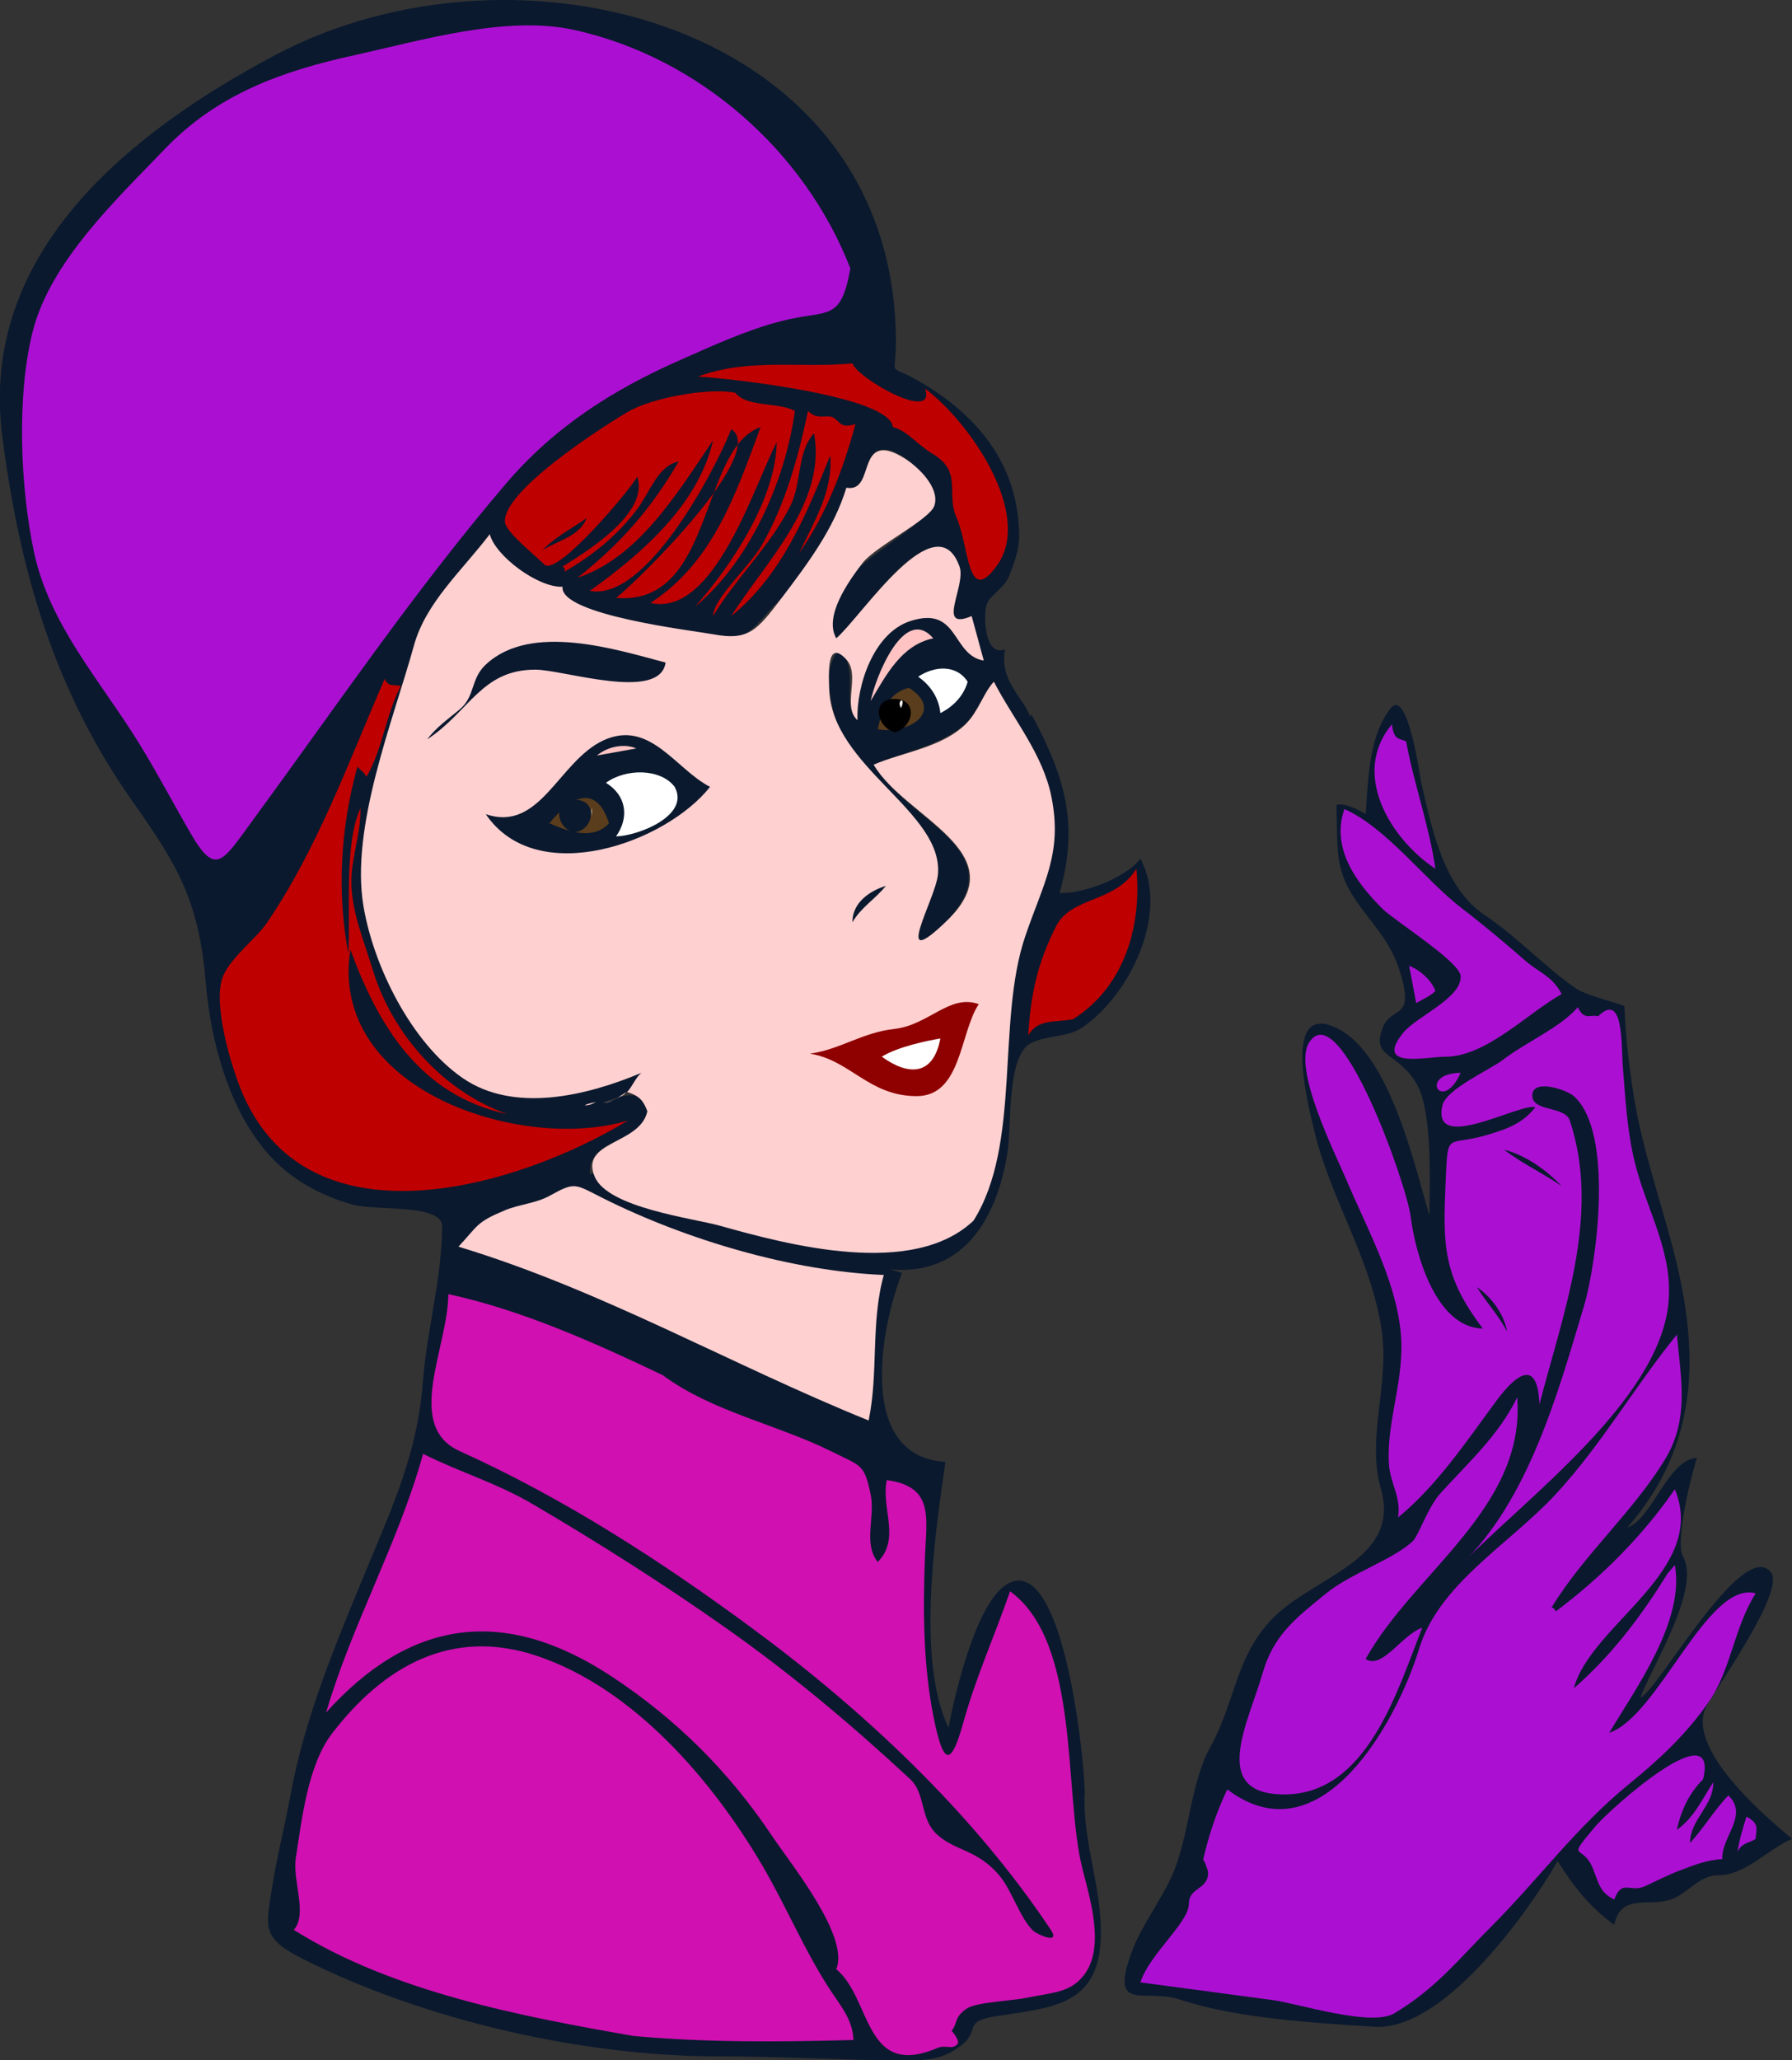 <?xml version="1.0" encoding="UTF-8" standalone="no"?>
<!-- Generator: Adobe Illustrator 12.0.0, SVG Export Plug-In . SVG Version: 6.00 Build 51448)  -->
<svg
    xmlns:inkscape="http://www.inkscape.org/namespaces/inkscape"
    xmlns:rdf="http://www.w3.org/1999/02/22-rdf-syntax-ns#"
    xmlns="http://www.w3.org/2000/svg"
    xmlns:cc="http://web.resource.org/cc/"
    xmlns:dc="http://purl.org/dc/elements/1.1/"
    xmlns:sodipodi="http://inkscape.sourceforge.net/DTD/sodipodi-0.dtd"
    xmlns:svg="http://www.w3.org/2000/svg"
    xmlns:ns1="http://sozi.baierouge.fr"
    xmlns:xlink="http://www.w3.org/1999/xlink"
    id="Layer_1"
    style="enable-background:new 0 0 351.897 404.444"
    space="preserve"
    sodipodi:docname="signorinacappello.svg"
    viewBox="0 0 351.897 404.444"
    sodipodi:version="0.32"
    version="1.1"
    inkscape:version="0.42"
    sodipodi:docbase="F:\openclip\wmf\01"
  >
  <rect x="0" y="0" width="351.897" height="404.444" fill="#333333" stroke="none"/>
  <sodipodi:namedview
      id="base"
      bordercolor="#666666"
      inkscape:pageshadow="2"
      inkscape:window-width="787"
      pagecolor="#ffffff"
      inkscape:zoom="0.89011087"
      inkscape:window-x="22"
      borderopacity="1.0"
      inkscape:current-layer="Layer_1"
      inkscape:cx="175.94850"
      inkscape:cy="202.22200"
      inkscape:window-y="29"
      inkscape:window-height="510"
      inkscape:pageopacity="0.0"
  />
  <path
      id="path3"
      style="fill:#0A192E;clip-rule:evenodd;fill-rule:evenodd"
      d="m202.51 140.19c6.752 12.421 9.358 21.764 5.555 35.117 4.646 0.17 12.943-2.896 15.87-6.746 5.808 10.727-2.188 27.135-11.703 33.328-2.988 1.944-8.468 1.365-10.714 3.57-3.752 3.683-2.894 15.82-3.67 20.731-2.968 18.787-14.252 28.352-33.428 20.136 12.7-35.39 25.4-70.76 38.09-106.14"
  />
  <path
      id="path5"
      style="fill:#0A192E;clip-rule:evenodd;fill-rule:evenodd"
      d="m213.03 352.26c-0.064-6.987-3.948-44.235-13.887-41.858-7.134 1.706-11.758 22.863-12.896 28.767-6.287-13.225-2.674-37.807-0.594-52.177-17.433-1.081-12.807-26.144-8.531-37.097-3.241-0.992-6.481-1.983-9.722-2.976 1.82-0.452 3.547-1.22 5.557-1.39-12.043-0.268-23.736-2.78-35.314-5.951-4.851-1.328-10.566-2.909-14.282-4.96-3.164-1.746-1.734-5.26-7.54-4.167-0.302-7.318 9.902-5.692 11.308-12.298-1.648-4.47-3.607-3.318-8.728-1.787 3.479-0.168 5.664-2.611 7.539-5.754-10.729 4.512-25.028 7.98-35.115 0.992-9.99-6.921-17.431-21.765-19.441-33.725-2.611-15.537 5.812-36.337 9.919-51.181 2.327-8.41 9.364-14.583 14.879-21.822 1.103 4.27 9.482 10.519 14.284 10.314-0.583 5.561 25.814 8.627 29.558 9.324 7.423 1.381 7.197-0.839 12.895-6.547 5.76-5.769 10.922-14.399 13.292-22.219 4.972 0.87 2.676-7.647 7.539-7.538 3.193 0.072 10.615 6.266 9.522 10.314-1.869 6.924-26.021 14.624-19.044 26.782 5.41-4.653 18.014-25.409 23.807-14.879 2.264 4.115-4.454 13.579 2.777 10.516 0.793 2.91 1.586 5.82 2.379 8.729-6.355-1.018-4.805-10.923-14.481-7.738-7.144 2.352-10.573 12.641-10.316 19.441-2.828-2.517-0.671-7.376-1.983-11.307-1.938-5.808-4.051 1.79-3.67 4.463 0.89 6.247 2.301 12.043 6.546 17.061 5.071 5.994 14.393 11.674 14.978 19.342 0.286 3.758-9.638 21.146 1.191 10.316 14.295-14.295-7.334-19.841-13.887-31.146 5.683-2.399 11.894-3.451 16.961-7.141 3.363-2.45 4.311-6.683 6.646-9.125 2.79 5.379 6.405 10.27 9.127 15.673-0.988-3.754-0.966-7.794-3.174-11.111-2.342-3.516-4.622-6.353-3.77-10.911-4.155 1.519-4.279-6.911-3.57-8.927 0.588-1.669 3.443-3.159 4.363-5.456 0.89-2.219 1.983-5.232 1.983-7.637 0-14.569-8.604-24.404-20.234-30.949-5.723-3.221-3.965-0.247-3.968-7.339-0.028-62.41-74.092-81.681-121.87-56.38-28.646 15.2-58.259 38.841-53.617 74.849 3.38 26.222 10.127 49.788 25.645 71.767 8.938 12.661 12.961 19.525 14.305 35.393 0.957 11.305 4.354 24.59 12.103 33.528 4.354 5.023 10.304 8.338 16.663 10.116 4.724 1.321 17.657-0.177 17.657 4.268 0 9.951-2.992 20.448-3.77 30.45-1.095 14.076-5.723 23.979-11.109 37-6.013 14.54-12.07 28.843-14.878 44.14-1.112 6.06-2.625 11.918-3.571 17.855-1.333 8.379-2.203 10.286 6.149 14.483 23.862 11.99 54.867 19.044 81.581 19.044 11.859 0 23.672 0.687 35.466 0.794 5.396 0.049 8.429-0.122 12.103-2.976 3.875-3.011-0.015-4.671 7.042-5.753 10.203-1.565 19.237-1.971 20.235-13.888 0.85-10.06-3.48-19.58-3.07-29.55"
  />
  <path
      id="path7"
      style="fill:#0A192E;clip-rule:evenodd;fill-rule:evenodd"
      d="m193.98 230.26v0"
  />
  <path
      id="path9"
      style="fill:#FFD0D0;clip-rule:evenodd;fill-rule:evenodd"
      d="m121.18 215.57c0.671-0.386 1.194-0.352 1.786-1.189-0.04 0.04-1.62 1.1-1.79 1.19"
  />
  <path
      id="path11"
      style="fill:#FFD0D0;clip-rule:evenodd;fill-rule:evenodd"
      d="m121.18 215.57c-0.991 0.449-1.472 1.024-2.776 0.794 1.36 0.14 2.25-0.55 2.78-0.79"
  />
  <path
      id="path13"
      style="fill:#FFD0D0;clip-rule:evenodd;fill-rule:evenodd"
      d="m191.2 239.58c9.398-15.023 4.449-39.007 10.119-55.748 3.525-10.41 7.382-16.247 5.158-27.375-1.691-8.464-7.422-15.121-11.31-22.617-2.027 2.121-3.008 5.839-5.555 8.331-4.682 4.58-12.237 5.48-18.052 7.936 6.006 10.362 28.269 17.178 14.481 30.552-11.246 10.909-2.422-3.966-1.885-8.828 1.371-12.421-20.911-21.236-21.326-36.603-0.07-2.607-0.583-10.059 3.373-5.752 2.807 3.056-0.882 9.175 2.182 11.903-0.257-6.8 3.172-17.09 10.316-19.441 9.676-3.185 8.125 6.72 14.481 7.738-0.793-2.91-1.586-5.82-2.379-8.729-7.153 3.029-1.022-5.918-2.381-9.722-4.586-12.841-19.248 9.823-24.203 14.084-2.451-4.271 2.253-11 5.157-14.778 2.513-3.269 13.102-8.454 14.087-11.209 1.588-4.444-6.19-10.689-9.722-10.912-4.806-0.303-2.575 8.209-7.539 7.341-2.458 8.109-7.688 15.011-12.697 21.623-4.932 6.51-6.557 8.433-13.49 7.143-3.744-0.697-30.141-3.764-29.558-9.324-4.802 0.205-13.181-6.044-14.284-10.314-5.515 7.239-12.552 13.412-14.879 21.822-4.107 14.844-12.53 35.645-9.919 51.181 2.01 11.96 9.451 26.804 19.441 33.725 10.087 6.988 24.386 3.52 35.115-0.992-1.143 0.973-1.751 2.668-2.778 3.771 2.558 0.734 3.293 1.94 3.968 3.771-1.403 6.591-13.396 5.787-10.316 12.895 2.633 6.077 19.4 8.13 24.504 9.559 13.47 3.78 37.97 10.35 49.9-1.02"
  />
  <path
      id="path15"
      style="fill:#0A192E"
      d="m197.36 127.29c0.56-1.41-0.07 0.16 0 0"
  />
  <path
      id="path17"
      style="fill:#BF0000"
      d="m167.4 71.35c0.875 2.828 16.457 11.785 14.284 4.959 8.908 6.683 21.252 24.793 14.086 34.717-5.889 8.154-5.383-3.676-7.937-9.424-2.125-4.781 1.266-8.943-4.662-12.498-3.208-1.924-5.067-4.598-7.836-5.257-0.585-6.126-31.911-9.559-38.288-9.919 10.13-3.703 19.96-1.613 30.36-2.586"
  />
  <path
      id="path19"
      style="fill:#BF0000"
      d="m144.39 77.104c2.309 2.924 8.246 1.756 11.706 3.569-1.882 13.704-8.817 29.48-19.641 38.487 7.287-8.322 15.871-21.15 16.069-32.336-4.37 8.263-12.223 34.424-24.798 31.542 12.294-7.958 16.8-21.428 21.625-34.518-12.028 4.165-9.072 35.185-28.368 33.526 4.7-3.727 29.856-28.559 22.614-33.129-3.302 8.344-16.788 33.91-27.773 31.742 10.12-7.213 21.327-16.898 24.203-29.56-7.106 10.529-14.656 22.994-26.583 26.979 8.622-6.89 14.41-13.532 19.838-22.814-4.066 0.784-5.67 6.034-8.135 9.327-3.885 5.189-8.698 9.069-14.284 12.298 0.103-0.63 0.042-0.663-0.395-0.992 5.263-3.285 16.985-10.593 14.679-17.657-1.408 2.606-15.806 19.711-18.251 17.26-1.913-1.917-7.564-6.359-7.737-8.332-0.526-6.004 18.626-18.401 24.104-21.623 4.66-2.758 15.78-4.817 21.11-3.773"
  />
  <path
      id="path21"
      style="fill:#BF0000"
      d="m163.43 81.864c1.667 0.854 1.415 2.326 4.564 1.389-2.48 9.059-5.711 17.667-11.111 25.393 2.901-6.106 6.737-12.216 6.151-19.244-4.639 11.525-9.506 23.53-19.443 31.544 6.691-10.633 18.767-22.221 16.268-35.907-3.4 3.767-2.402 9.766-4.663 14.283-3.976 7.945-10.618 14.024-15.176 21.624 0.153-3.587 7.057-9.592 9.553-13.901 4.624-7.984 7.219-17.404 9.096-26.372 1.69 1.769 3.31 0.757 4.76 1.186"
  />
  <path
      id="path23"
      style="fill:#0A192E"
      d="m115.22 101.7c-1.494 3.688-5.569 4.311-8.728 6.349 2.47-2.61 5.9-4.37 8.73-6.35"
  />
  <path
      id="path25"
      style="fill:#FFC3C3"
      d="m183.27 125.31c-6.277 1.315-9.278 7.256-12.298 12.302 0.94-4.58 6.55-18.97 12.3-12.3"
  />
  <path
      id="path27"
      style="fill:#0A192E"
      d="m130.7 130.07c-1.103 7.751-20.032 1.389-25.59 1.389-10.602 0-12.961 8.303-21.228 13.687 1.799-2.385 4.065-3.946 6.349-5.851 3.15-2.627 2.103-5.963 5.157-8.829 8.912-8.36 25.732-2.91 35.312-0.4"
  />
  <path
      id="path29"
      style="fill:#FFFFFF"
      d="m190.02 133.84c-0.774 2.738-2.794 4.854-5.356 6.149-0.301-2.951-1.907-5.434-4.365-7.141 3.12-2.1 7.5-2.48 9.72 0.99"
  />
  <path
      id="path31"
      style="fill:#BF0000"
      d="m76.738 134.44c0.661 0.066 1.323 0.133 1.984 0.2-2.986 5.707-3.53 12.27-6.746 17.854-0.55-0.99-1.264-1.369-1.787-1.984-3.323 11.983-4.062 24.464-1.784 36.701 0.458-8.291-0.879-21.358 2.381-28.568 0.108 5.01-1.851 9.768-1.786 14.682 0.075 5.75 2.506 11.497 4.202 17.066 3.875 12.727 13.912 23.932 26.547 28.363-17.297-3.683-25.471-17.415-30.947-32.337-4.375 27.809 34.068 39.868 54.556 33.528-21.421 13.007-62.237 25.288-75.586-4.96-2.261-5.124-5.884-17.305-4.165-22.814 1.192-3.82 6.618-7.785 8.81-11.007 10.01-14.719 16.067-31.684 23.129-47.915 0.302 0.99 1.303 1.3 1.19 1.2"
  />
  <path
      id="path33"
      style="fill:#5A3D1C"
      d="m178.51 135.03c6.987 4.509 0.147 9.208-6.151 8.133 0.76-3.59 2.31-7.31 6.15-8.13"
  />
  <path
      id="path35"
      style="fill:#0A192E"
      d="m262.43 158.04c1.009-0.456 3.438 0.365 5.754 1.787 0.492-6.685 0.563-15.205 4.859-20.732 3.403-4.377 5.87 13.795 6.052 14.583 2.103 9.102 4.372 20.566 12.496 25.988 6.483 4.327 12.176 10.565 18.054 14.483 2.073 1.382 9.346 3.104 9.355 3.402 0.177 5.894 0.889 11.604 1.798 17.428 1.603 10.255 5.25 20.525 7.842 30.581 5.108 19.812 5.189 37.875-9.076 54.325 4.882-1.686 8.063-13.531 13.689-13.688-1.177 3.33-4.35 16.591-2.778 19.343 3.61 6.323-6.091 21.585-8.332 27.675 3.071-0.778 19.971-31.372 25.592-24.601 2.981 3.592-10.529 22.446-12.598 26.286-4.357 8.091 11.059 21.324 16.764 26.089-5.014 2.183-9.102 7.141-14.482 7.141-3.854 0-5.89 3.582-9.324 4.762-4.383 1.506-9.769-1.29-11.108 4.96-4.56-3.215-7.985-7.482-11.109-12.5-6.258 10.813-22.673 33.416-36.019 32.528-11.772-0.783-26.996-1.611-38.178-5.349-6.849-2.288-13.834 2.744-9.522-9.125 1.947-5.361 5.613-9.955 7.936-15.078 3.493-7.706 3.549-18.128 7.638-25.491 5.083-9.155 4.93-18.589 13.192-26.089 8.368-7.595 24.118-10.952 20.235-24.5-2.836-9.892 1.679-20.46 0.19-30.9-2.028-14.226-10.025-25.755-13.284-39.426-1.401-5.878-6.315-25.435 4.563-20.038 10.287 5.104 15.099 26.688 18.054 36.701 0.125-6.514 0.569-20.328-2.381-25.59-3.771-6.724-9.161-5.103-6.746-11.311 1.583-4.07 5.767-1.542 3.87-9.125-1.377-5.51-3.658-8.588-7.043-12.895-6.43-8.15-5.66-11.08-5.95-21.6"
  />
  <path
      id="path37"
      style="fill:#AB10D2"
      d="m327.5 308.82c-5.134 8.377-11.012 16.144-18.449 22.616 3.351-12.601 26.469-23.101 19.838-39.08-6.32 9.181-14.5 17.338-23.408 24.004-0.191-0.618-0.308-0.605-0.795-0.795 6.317-10.388 15.87-18.59 22.249-29.029 4.839-7.92 3.155-15.819 2.352-24.534-8.366 10.275-14.771 21.583-23.806 31.347-9.088 9.82-22.909 17.521-26.819 30.359-4.294 14.098-19.215 41.583-37.656 27.567-2.206 4.623-3.689 9.159-4.762 13.887 0.087-0.384 0.992 1.928 0.992 2.48 0 3.368-3.769 2.831-3.769 6.05 0 3.778-7.785 9.931-9.524 15.474 8.656 1.157 17.313 2.313 25.971 3.471 5.054 0.675 19.351 5.335 23.924 2.582 8.246-4.964 12.476-10.486 19.045-17.063 9.404-9.415 16.58-19.439 27.18-28.07 5.917-4.818 10.978-9.57 15.38-15.828 4.519-6.422 5.003-14.636 9.318-21.47-9.511-2.571-19.063 24.174-28.766 27.378 5.413-8.963 14.859-22.069 12.895-32.931-0.44 0.52-0.9 1.05-1.36 1.58"
  />
  <path
      id="path39"
      style="fill:#AB10D2"
      d="m276.12 145.55c1.55 8.401 4.535 16.562 5.752 24.996-8.83-5.834-16.678-18.668-8.529-28.371 0.32 3.32 1.63 2.75 2.78 3.37"
  />
  <path
      id="path41"
      style="fill:#0A192E"
      d="m139.43 154.47c-8.635 10.944-34.02 20.138-44.042 5.355 10.709 3.665 14.309-10.421 23.111-14.482 9.1-4.19 14.12 5.62 20.93 9.13"
  />
  <path
      id="path43"
      style="fill:#FFC3C3"
      d="m124.94 146.93c-2.579 0.463-5.159 0.926-7.738 1.389 2.33-1.92 5.61-2.36 7.74-1.39"
  />
  <path
      id="path45"
      style="fill:#FFFFFF"
      d="m132.48 154.47c3.104 5.578-7.077 9.623-11.506 9.72 2.603-3.674 2.087-8.013-1.984-10.514 3.9-2.86 10.76-2.84 13.49 0.79"
  />
  <path
      id="path47"
      style="fill:#5A3D1C"
      d="m119.59 161.62c-3.151 3.405-7.938 1.632-11.706 0 4.41-5.49 9.27-7.65 11.71 0"
  />
  <path
      id="path49"
      style="fill:#BF0000"
      d="m210.65 200.1c-3.471 0.652-6.911-0.123-8.729 3.174 0.508-8.409 1.84-14.216 5.455-21.426 2.959-5.899 11.648-4.557 15.772-11.308 1.12 11.3-2.43 23.32-12.5 29.57"
  />
  <path
      id="path51"
      style="fill:#0A192E"
      d="m173.95 173.91c-2.036 2.573-4.916 4.232-6.548 7.143-0.06-4.01 3.68-6.28 6.55-7.14"
  />
  <path
      id="path53"
      style="fill:#AB10D2"
      d="m281.87 194.55c-0.986 0.997-2.575 1.627-3.768 2.381-0.463-2.447-0.927-4.894-1.39-7.341 2.48 0.97 4.54 3.17 5.16 4.96"
  />
  <path
      id="path55"
      style="fill:#8F0000"
      d="m192.2 197.13c-3.739 5.593-3.355 18.052-12.199 18.052-9.381 0-12.998-7.063-20.93-8.332 5.99-0.86 10.198-4.148 16.564-4.86 6.77-0.76 10.86-6.94 16.57-4.86"
  />
  <path
      id="path57"
      style="fill:#AB10D2"
      d="m313.81 199.51c5.075-4.982 4.532 5.691 4.863 9.818 0.508 6.34 0.842 12.8 2.389 18.992 2.381 9.531 7.66 17.739 6.535 27.827-2.119 18.999-28.023 38.011-40.769 51.087 13.283-12.651 19.079-33.653 24.203-50.788 2.486-8.314 6.01-34.188-1.983-41.264-1.427-1.263-7.788-3.386-8.133-0.396-0.411 3.565 6.359 2.225 7.339 5.157 6.162 18.44-1.328 37.891-5.952 55.747-0.363-9.006-4.441-6.129-8.53-0.597-5.936 8.03-11.477 16.396-19.243 22.814 0.678-3.995-1.563-6.738-1.785-10.513-0.509-8.647 3.229-16.724 2.306-25.94-1.038-10.369-6.75-20.544-10.736-30.018-2.058-4.888-10.502-21.582-7.242-26.771 5.938-9.454 19.137 27.736 19.938 34.123 0.921 7.337 4.938 21.85 14.185 22.021-7.944-10.426-7.85-16.48-7.305-28.996 0.432-9.923 0.225-6.737 7.701-8.895 3.943-1.138 7.268-2.188 9.92-5.557-3.011-0.921-20.526 9.271-18.252-0.396 0.747-3.174 9.433-7.022 11.903-8.927 4.486-3.457 11.146-6.24 14.681-10.318 1.28 2.8 2.6 1.28 3.94 1.8"
  />
  <path
      id="path59"
      style="fill:#AB10D2"
      d="m286.83 210.61c-3.69 8.19-8.41 0.09 0 0"
  />
  <path
      id="path61"
      style="fill:#FFD0D0"
      d="m117.01 216.37c-0.173 0.052-1.23 0.727-2.184 0.597 0.66-0.37 2.17-0.6 2.18-0.6"
  />
  <path
      id="path63"
      style="fill:#0A192E"
      d="m306.67 232.84c-3.684-2.544-7.761-4.406-11.309-7.143 4.28 1.1 8.27 3.98 11.31 7.14"
  />
  <path
      id="path65"
      style="fill:#FFD0D0"
      d="m173.55 250.29c-2.606 9.375-1.005 19.113-2.976 28.567-27.135-10.975-52.435-25.632-80.545-34.12 3.961-4.274 3.475-4.782 9.126-7.144 2.86-1.195 6.072-1.346 8.828-2.876 5.047-2.805 4.901-2.259 10.49 0.534 16.37 8.18 37.08 14.29 55.08 15.04"
  />
  <path
      id="path67"
      style="fill:#0A192E"
      d="m295.95 261.4c-1.641-3.154-4.054-5.698-5.951-8.728 3.07 2.05 5.4 5.52 5.95 8.73"
  />
  <path
      id="path69"
      style="fill:#D010B1"
      d="m130.1 269.93c9.777 7.25 22.602 9.703 33.33 15.078 5.717 2.865 6.283 2.365 7.539 8.333 0.947 4.497-1.518 9.593 1.387 13.29 4.563-4.543 0.617-10.583 1.786-16.068 9.366 1.257 7.787 7.384 7.487 15.224-0.396 10.343-0.339 21.113 1.698 31.294 2.039 10.188 3.542 9.324 5.892 0.897 2.471-8.857 6.128-16.926 9.127-25.593 13.875 10.112 10.462 39.455 14.184 54.357 1.49 5.964 4.563 15.574 0.298 21.028-2.695 3.446-6.121 3.357-10.911 4.363-3.309 0.695-10.196 0.874-12.101 2.184-2.575 1.772-1.722 2.999-2.976 4.364 0.057-0.063 1.739 1.961 1.189 2.579-1.11 1.249-2.228 0.053-3.968 0.792-14.456 6.143-12.856-9.714-19.839-15.472 2.663-6.478-9.024-20.778-12.587-26.122-8.433-12.646-18.891-23.044-31.589-31.392-21.259-13.976-39.624-11.076-56.008 7.123 5.092-17.396 14.195-33.275 19.044-50.785 7.332 3.68 14.318 5.637 21.61 9.918 12.972 7.615 25.608 15.636 37.907 24.302 12.8 9.019 24.662 18.987 36.128 29.637 3.038 2.821 1.94 7.664 5.136 10.735 3.553 3.414 8.068 2.955 12.498 8.331 2.401 2.915 4.006 8.355 6.547 10.713 0.729 0.676 5.478 2.862 3.41-0.24-15.295-22.948-36.621-42.947-58.75-59.257-18.032-13.29-36.842-25.423-57.299-34.673-10.963-4.957-2.303-20.244-2.226-30.813 14.575 3.13 29.185 9.75 42.035 15.87"
  />
  <path
      id="path71"
      style="fill:#AB10D2"
      d="m268.18 325.68c3.238 2.14 7.094-4.756 11.108-6.149-4.85 12.27-10.792 32.733-27.079 32.733-14.845 0-7.027-14.15-4.266-23.805 2.137-7.468 6.504-10.807 12.498-15.674 4.846-3.935 13.345-6.712 17.061-10.314 1.018-0.986 2.961-6.686 5.356-9.325 5.456-6.011 11.484-11.394 15.078-18.847 1.68 21.71-20.24 34.29-29.76 51.37"
  />
  <path
      id="path73"
      style="fill:#AB10D2"
      d="m334.44 349.29c-2.754 2.726-4.349 6.168-5.157 9.92 3.324-2.279 4.98-6.024 7.142-9.323 0.095 4.635-4.484 7.153-4.563 11.903 2.752-2.943 4.739-6.44 7.538-9.326 4.068 3.895-1.443 8.198-1.189 12.5-3.045 0.145-5.677 1.214-8.73 2.379-2.095 0.799-4.732 2.168-6.546 2.976-2.871 1.278-4.388-1.533-5.951 2.58-2.82-1.37-3.042-3.244-4.167-6.052-2.066-5.159-5.447-1.228 0.396-8.231 2.82-3.39 24.38-22.69 21.23-9.33"
  />
  <path
      id="path75"
      style="fill:#AB10D2"
      d="m344.76 360.99c-1.078 0.802-2.684 0.65-3.57 2.578 0.344-2.27 1.054-4.767 1.784-6.943 2.72 1.48 1.82 2.54 1.79 4.36"
  />
  <path
      id="path77"
      style="fill:#0A192E"
      d="m112.84 163.4c4.011-0.527 4.55-6.611 0-6.351-4.64 0.27-3.4 5.85 0 6.35"
  />
  <path
      id="path79"
      d="m175.73 143.76c3.652-0.948 4.653-6.448 0-6.548-4.69-0.1-3.66 5.6 0 6.55"
  />
  <path
      id="path81"
      style="fill:#FFFFFF"
      d="m116.22 160.23c0.15-2.04-0.16-2.04 0 0"
  />
  <path
      id="path83"
      style="fill:#FFFFFF"
      d="m176.92 139c1.1-2.28-0.93-1.69 0 0"
  />
  <path
      id="path85"
      style="fill:#AB10D2"
      d="m264.01 158.84c8.204 3.578 15.895 13.999 23.014 19.443 4.343 3.321 8.935 7.2 12.498 10.314 2.657 2.323 5.277 2.966 7.142 6.548-6.743 3.787-14.857 12.298-22.814 12.298-3.789 0-14.029 2.477-8.331-4.661 2.604-3.262 11.62-6.84 11.307-11.21-0.2-2.797-13.077-10.895-15.374-13.192-5.19-5.18-10.11-11.92-7.45-19.54"
  />
  <path
      id="path87"
      style="fill:#D010B1"
      d="m124.35 399.68c14.376 1.321 28.827 1.184 43.248 0.795-0.18-3.839-2.139-6.194-4.365-9.524-5.015-7.503-8.923-16.924-13.689-24.996-9.661-16.36-24.984-34.443-44.04-40.866-16.736-5.642-30.076 1.924-40.274 15.176-4.775 6.204-5.942 16.757-7.141 24.501-0.688 4.442 2.365 10.981-0.397 14.085 19.438 12.25 44.972 17.04 66.652 20.82"
  />
  <path
      id="path89"
      style="fill:#AB10D2"
      d="m166.99 52.709c-8.985-23.152-29.844-41.425-54.159-46.819-13.389-2.97-30.049 2.05-43.162 4.927-14.345 3.146-26.97 7.659-37.302 18.434-9.399 9.801-22.338 21.969-25.873 35.559-3.279 12.612-2.535 30.891 0.199 43.645 3.066 14.301 13.123 25.309 20.632 37.496 3.569 5.792 6.708 11.783 10.116 17.657 4.904 8.451 6.234 5.543 11.904-2.181 16.436-22.391 31.891-45.255 49.992-66.459 9.472-11.094 20.866-18.395 34.186-24.271 6.406-2.827 12.978-5.87 19.775-7.633 9.29-2.424 11.74 0.418 13.69-10.368"
  />
  <path
      id="path91"
      style="fill:#FFFFFF"
      d="m184.66 203.87c-1.391 7.364-6.26 7.358-11.506 3.57 3.23-2 9.18-3.19 11.51-3.57"
  />
</svg
>
